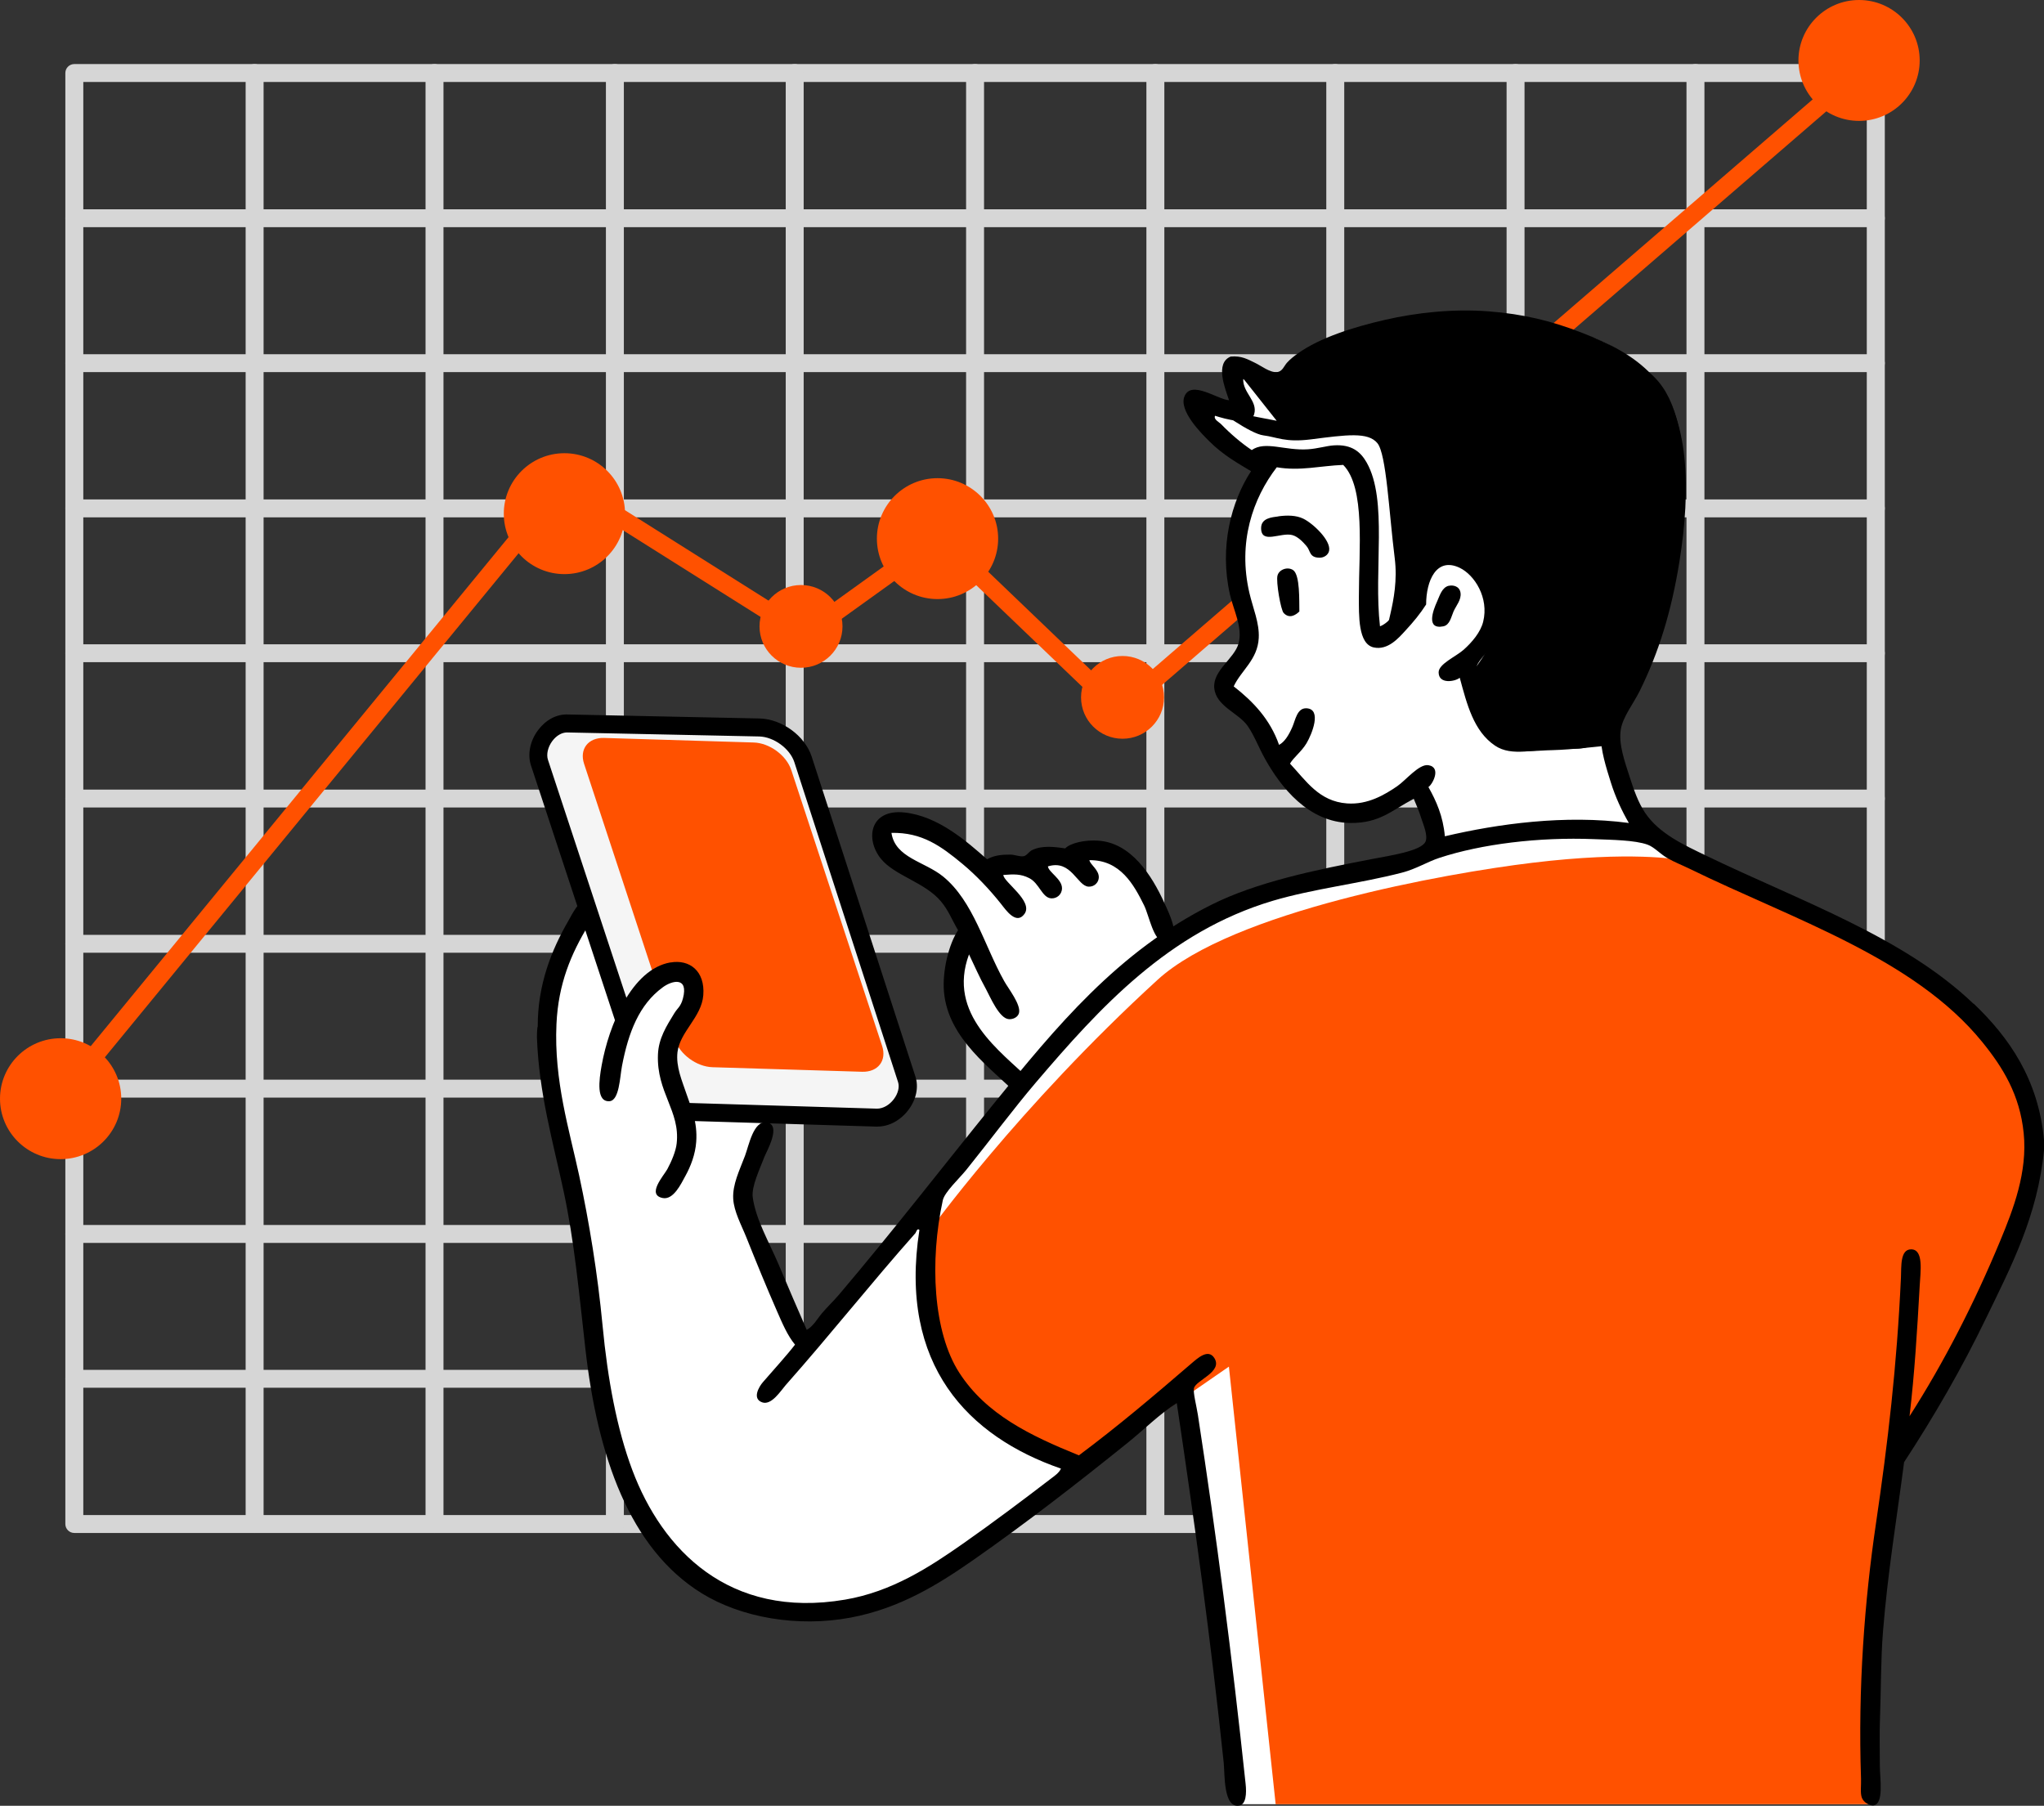 <svg width="206" height="182" viewBox="0 0 206 182" fill="none" xmlns="http://www.w3.org/2000/svg">
<rect x="0" y="0" width="206" height="182" fill="#333333" stroke="none"/>
<g clip-path="url(#clip0_1933_7657)">
<path d="M189.051 154.504H7.49C6.99 154.504 6.586 154.101 6.586 153.602V7.358C6.586 6.86 6.99 6.456 7.49 6.456H189.051C189.551 6.456 189.956 6.86 189.956 7.358V153.602C189.956 154.101 189.551 154.504 189.051 154.504ZM8.395 152.7H188.139V8.26H8.395V152.7Z" fill="#D6D6D6"/>
<path d="M189.051 139.867H7.49C6.99 139.867 6.586 139.463 6.586 138.965C6.586 138.466 6.99 138.062 7.49 138.062H189.051C189.551 138.062 189.956 138.466 189.956 138.965C189.956 139.463 189.551 139.867 189.051 139.867Z" fill="#D6D6D6"/>
<path d="M189.051 125.268H7.49C6.99 125.268 6.586 124.864 6.586 124.366C6.586 123.867 6.99 123.464 7.49 123.464H189.051C189.551 123.464 189.956 123.867 189.956 124.366C189.956 124.864 189.551 125.268 189.051 125.268Z" fill="#D6D6D6"/>
<path d="M189.051 110.622H7.49C6.99 110.622 6.586 110.219 6.586 109.72C6.586 109.222 6.99 108.818 7.49 108.818H189.051C189.551 108.818 189.956 109.222 189.956 109.72C189.956 110.219 189.551 110.622 189.051 110.622Z" fill="#D6D6D6"/>
<path d="M189.051 96.024H7.49C6.99 96.024 6.586 95.62 6.586 95.122C6.586 94.623 6.99 94.22 7.49 94.22H189.051C189.551 94.22 189.956 94.623 189.956 95.122C189.956 95.62 189.551 96.024 189.051 96.024Z" fill="#D6D6D6"/>
<path d="M189.051 81.386H7.49C6.99 81.386 6.586 80.983 6.586 80.484C6.586 79.986 6.99 79.582 7.49 79.582H189.051C189.551 79.582 189.956 79.986 189.956 80.484C189.956 80.983 189.551 81.386 189.051 81.386Z" fill="#D6D6D6"/>
<path d="M189.051 66.74H7.49C6.99 66.74 6.586 66.337 6.586 65.838C6.586 65.34 6.99 64.936 7.49 64.936H189.051C189.551 64.936 189.956 65.34 189.956 65.838C189.956 66.337 189.551 66.74 189.051 66.74Z" fill="#D6D6D6"/>
<path d="M189.051 52.142H7.49C6.99 52.142 6.586 51.738 6.586 51.24C6.586 50.741 6.99 50.338 7.49 50.338H189.051C189.551 50.338 189.956 50.741 189.956 51.24C189.956 51.738 189.551 52.142 189.051 52.142Z" fill="#D6D6D6"/>
<path d="M189.051 37.504H7.49C6.99 37.504 6.586 37.101 6.586 36.602C6.586 36.104 6.99 35.7 7.49 35.7H189.051C189.551 35.7 189.956 36.104 189.956 36.602C189.956 37.101 189.551 37.504 189.051 37.504Z" fill="#D6D6D6"/>
<path d="M189.051 22.898H7.49C6.99 22.898 6.586 22.494 6.586 21.996C6.586 21.497 6.99 21.094 7.49 21.094H189.051C189.551 21.094 189.956 21.497 189.956 21.996C189.956 22.494 189.551 22.898 189.051 22.898Z" fill="#D6D6D6"/>
<path d="M170.873 154.504C170.373 154.504 169.969 154.101 169.969 153.602V7.358C169.969 6.86 170.373 6.456 170.873 6.456C171.373 6.456 171.778 6.86 171.778 7.358V153.602C171.778 154.101 171.373 154.504 170.873 154.504Z" fill="#D6D6D6"/>
<path d="M152.742 154.504C152.243 154.504 151.838 154.101 151.838 153.602V7.358C151.838 6.86 152.243 6.456 152.742 6.456C153.242 6.456 153.647 6.86 153.647 7.358V153.602C153.647 154.101 153.242 154.504 152.742 154.504Z" fill="#D6D6D6"/>
<path d="M134.572 154.504C134.072 154.504 133.667 154.101 133.667 153.602V7.358C133.667 6.86 134.072 6.456 134.572 6.456C135.072 6.456 135.477 6.86 135.477 7.358V153.602C135.477 154.101 135.072 154.504 134.572 154.504Z" fill="#D6D6D6"/>
<path d="M116.441 154.504C115.941 154.504 115.537 154.101 115.537 153.602V7.358C115.537 6.86 115.941 6.456 116.441 6.456C116.941 6.456 117.346 6.86 117.346 7.358V153.602C117.346 154.101 116.941 154.504 116.441 154.504Z" fill="#D6D6D6"/>
<path d="M98.271 154.504C97.771 154.504 97.366 154.101 97.366 153.602V7.358C97.366 6.86 97.771 6.456 98.271 6.456C98.771 6.456 99.175 6.86 99.175 7.358V153.602C99.175 154.101 98.771 154.504 98.271 154.504Z" fill="#D6D6D6"/>
<path d="M80.093 154.504C79.593 154.504 79.188 154.101 79.188 153.602V7.358C79.188 6.86 79.593 6.456 80.093 6.456C80.592 6.456 80.997 6.86 80.997 7.358V153.602C80.997 154.101 80.592 154.504 80.093 154.504Z" fill="#D6D6D6"/>
<path d="M61.97 154.504C61.47 154.504 61.065 154.101 61.065 153.602V7.358C61.065 6.86 61.47 6.456 61.97 6.456C62.47 6.456 62.874 6.86 62.874 7.358V153.602C62.874 154.101 62.47 154.504 61.97 154.504Z" fill="#D6D6D6"/>
<path d="M43.791 154.504C43.291 154.504 42.887 154.101 42.887 153.602V7.358C42.887 6.86 43.291 6.456 43.791 6.456C44.291 6.456 44.696 6.86 44.696 7.358V153.602C44.696 154.101 44.291 154.504 43.791 154.504Z" fill="#D6D6D6"/>
<path d="M25.661 154.504C25.161 154.504 24.756 154.101 24.756 153.602V7.358C24.756 6.86 25.161 6.456 25.661 6.456C26.16 6.456 26.565 6.86 26.565 7.358V153.602C26.565 154.101 26.16 154.504 25.661 154.504Z" fill="#D6D6D6"/>
<path d="M7.49 109.784C7.292 109.784 7.086 109.713 6.919 109.578C6.53 109.262 6.475 108.692 6.792 108.304L56.217 48.091C56.503 47.735 57.011 47.656 57.4 47.901L81.085 62.824L94.145 53.432C94.502 53.179 94.986 53.21 95.303 53.511L112.839 70.317L188.068 5.372C188.449 5.048 189.02 5.087 189.345 5.467C189.671 5.847 189.631 6.417 189.25 6.741L113.41 72.232C113.061 72.54 112.53 72.525 112.188 72.2L94.597 55.347L81.648 64.652C81.346 64.865 80.95 64.881 80.632 64.683L57.106 49.864L8.189 109.459C8.006 109.681 7.752 109.792 7.482 109.792L7.49 109.784Z" fill="#FF5100"/>
<path fill-rule="evenodd" clip-rule="evenodd" d="M89.471 83.301H91.479L98.906 87.107H101.572L105.539 86.308L110.728 85.596L113.68 87.463L117.671 94.481L103.111 109.752L100.35 107.022L96.89 102.188L96.24 98.382L97.462 94.576L97.676 92.772L95.296 89.837L89.019 85.382C89.019 85.382 87.726 82.581 89.456 83.301H89.471Z" fill="white"/>
<path fill-rule="evenodd" clip-rule="evenodd" d="M81.283 134.827L74.895 120.909L77.895 110.14L73.086 94.181L65.048 88.682L59.526 90.256C59.526 90.256 53.646 98.169 55.194 106.611C56.741 115.054 57.812 121.162 58.899 129.644C59.986 138.126 62.255 157.385 73.245 160.93C84.242 164.482 91.955 161.278 99.263 155.66C106.571 150.042 119.758 139.701 119.758 139.701L125.042 181.842H188.98C188.98 181.842 188.012 167.726 189.377 160.534C190.742 153.35 191.503 146.695 191.503 146.695C191.503 146.695 204.905 124.596 205.302 118.709C205.698 112.822 202.088 102.331 193.241 97.797C184.394 93.263 168.794 86.284 166.438 83.721C164.081 81.157 161.59 75.112 162.494 73.269C163.399 71.417 169.556 61.123 168.802 49.603C168.048 38.082 165.208 34.039 154.139 32.544C149.053 31.855 142.15 32.291 137.659 33.723C132.39 35.408 129.93 38.201 129.93 38.201L124.019 36.706L125.28 41.421L120.472 40.867C120.472 40.867 121.44 42.901 123.154 44.642C124.868 46.374 126.859 46.604 126.859 46.604C126.859 46.604 123.979 50.275 124.495 54.936C125.011 59.604 126.748 63.046 125.598 64.842C124.447 66.638 123.13 68.561 123.154 69.637C123.178 70.713 126.28 71.472 126.701 72.778C127.129 74.091 129.819 81.79 136.159 81.743C142.507 81.687 143.332 78.989 143.332 78.989C143.332 78.989 146.038 84.227 144.355 85.596C142.673 86.965 122.543 88.721 114.632 96.998C106.721 105.274 81.283 134.811 81.283 134.811V134.827Z" fill="white"/>
<path fill-rule="evenodd" clip-rule="evenodd" d="M93.502 124.295C93.502 124.295 93.232 132.54 95.787 138.055C98.898 144.756 108.951 148.04 108.951 148.04L123.852 137.738L128.565 181.842H188.813C188.813 181.842 188.829 152.36 191.17 148.04C207.619 117.672 211.562 109.198 187.544 94.584C179.101 89.441 169.096 86.64 169.096 86.64C169.096 86.64 164.414 85.746 154.432 86.957C145.641 88.017 124.201 91.862 116.671 98.746C102.579 111.627 93.494 124.295 93.494 124.295H93.502Z" fill="#FF5100"/>
<path fill-rule="evenodd" clip-rule="evenodd" d="M148.363 67.73C148.363 67.73 149.656 75.017 151.806 75.445C153.965 75.872 154.695 75.642 156.512 75.603C158.329 75.563 161.852 75.16 161.852 75.16C161.852 75.16 161.518 73.918 162.558 72.406C164.113 70.151 166.208 67.825 167.953 61.25C169.699 54.675 171.405 41.785 166.311 37.639C161.217 33.501 149.029 30.953 141.42 32.473C138.055 33.145 134.612 34.118 132.493 35.4C129.811 37.022 128.835 38.905 128.248 38.771C127.193 38.526 123.971 36.476 123.971 36.476L128.669 42.41L122.686 41.255C122.686 41.255 125.987 43.716 127.336 43.882C128.685 44.048 129.51 44.61 132.089 44.286C135.691 43.827 137.873 43.51 138.817 44.666C139.73 45.773 139.984 51.644 140.563 56.249C141.126 60.728 138.984 64.154 140.19 63.829C141.531 63.465 142.872 61.155 142.872 61.155C142.872 61.155 143.61 56.336 146.419 56.376C149.22 56.407 151.164 59.303 151.132 61.851C151.1 64.399 148.379 67.722 148.379 67.722L148.363 67.73Z" fill="black"/>
<path fill-rule="evenodd" clip-rule="evenodd" d="M56.797 72.683L76.244 73.276C78.133 73.331 80.124 74.811 80.704 76.568L91.463 109.396C92.042 111.16 90.979 112.537 89.099 112.474L69.651 111.88C67.762 111.825 65.771 110.353 65.191 108.589L54.432 75.768C53.853 74.012 54.916 72.627 56.797 72.691V72.683Z" fill="#F5F5F5"/>
<path d="M88.432 113.55C88.337 113.55 69.262 112.965 69.262 112.965C67.032 112.894 64.747 111.216 64.057 109.135L53.512 77.145C53.147 76.03 53.416 74.669 54.226 73.593C54.987 72.572 56.074 71.963 57.233 72.01L76.586 72.414C78.823 72.485 81.116 74.163 81.799 76.243L92.257 108.502C92.606 109.555 92.344 110.813 91.566 111.849C90.765 112.917 89.606 113.542 88.448 113.542L88.432 113.55ZM57.138 73.822C56.622 73.822 56.075 74.139 55.67 74.677C55.218 75.278 55.043 76.03 55.225 76.584L65.771 108.573C66.223 109.934 67.842 111.113 69.309 111.161L88.384 111.738C89.003 111.738 89.638 111.374 90.09 110.773C90.511 110.211 90.67 109.562 90.511 109.064L80.053 76.805C79.609 75.452 77.99 74.265 76.522 74.226L57.177 73.822C57.177 73.822 57.146 73.822 57.13 73.822H57.138Z" fill="black"/>
<path fill-rule="evenodd" clip-rule="evenodd" d="M60.883 74.376L75.959 74.835C77.562 74.883 79.26 76.133 79.751 77.621L88.9 105.409C89.392 106.896 88.488 108.067 86.885 108.02L71.809 107.561C70.206 107.513 68.508 106.263 68.016 104.776L58.867 76.987C58.376 75.5 59.28 74.329 60.883 74.376Z" fill="#FF5100"/>
<path fill-rule="evenodd" clip-rule="evenodd" d="M61.335 107.798C61.335 107.798 64.334 96.349 69.103 98.39C73.872 100.432 66.675 103.201 67.341 108.028C68.008 112.854 70.436 114.595 68.008 118.78C65.58 122.966 60.415 116.264 60.415 116.264L61.343 107.806L61.335 107.798Z" fill="white"/>
<path fill-rule="evenodd" clip-rule="evenodd" d="M198.906 101.176C191.852 94.418 181.522 90.858 171.944 86.237C169.723 85.161 167.223 84.037 165.795 81.917C165.097 80.873 164.66 79.599 164.216 78.222C163.78 76.845 163.097 75.009 163.351 73.506C163.557 72.256 164.597 70.958 165.248 69.653C167.16 65.791 168.453 61.653 169.27 56.526C170.389 49.508 170.357 41.904 166.509 37.821C164.621 35.819 162.264 34.633 159.336 33.501C156.424 32.37 153.56 31.65 150.037 31.381C146.419 31.104 142.761 31.507 139.555 32.243C136.405 32.971 133.041 34.023 130.803 35.622C130.502 35.835 130.018 36.199 129.7 36.563C129.391 36.911 129.248 37.457 128.677 37.505C127.978 37.56 127.106 36.864 126.471 36.563C125.741 36.215 125.122 35.835 124.027 35.938C122.424 36.603 123.471 39.158 123.868 40.337C122.749 40.282 120.06 38.264 119.377 39.942C118.782 41.39 121.051 43.661 121.9 44.499C123.321 45.908 124.781 46.699 126.082 47.49C124.082 50.56 122.876 55.126 123.955 59.913C124.313 61.495 125.273 63.26 124.82 64.866C124.4 66.385 122.21 67.58 122.376 69.344C122.559 71.212 124.844 71.844 125.765 73.198C126.439 74.186 126.883 75.405 127.502 76.497C129.073 79.306 131.843 82.898 136.096 82.945C139.039 82.977 140.237 81.687 142.483 80.508C142.753 81.157 143.007 81.719 143.268 82.55C143.467 83.159 143.927 84.227 143.665 84.829C143.245 85.778 140.007 86.245 138.381 86.561C132.454 87.693 126.606 88.919 122.067 91.198C112.649 95.922 106.42 103.51 100.151 111.24C94.938 117.681 89.916 124.169 84.544 130.499C84.012 131.124 83.409 131.694 82.886 132.303C82.378 132.896 82.005 133.632 81.307 134.036C80.418 132.026 79.458 129.771 78.466 127.429C77.538 125.237 76.165 122.911 75.863 120.672C75.721 119.603 76.546 117.879 77.046 116.581C77.252 116.051 78.799 113.384 77.284 113.123C75.935 112.894 75.475 115.457 75.078 116.502C74.515 117.989 73.816 119.382 73.896 120.822C73.967 122.12 74.729 123.48 75.237 124.754C76.26 127.31 77.228 129.684 78.307 132.145C78.839 133.355 79.347 134.582 80.124 135.523C79.307 136.591 77.974 138.047 76.895 139.297C76.474 139.78 75.784 140.975 76.816 141.339C77.752 141.671 78.696 140.16 79.18 139.606C83.695 134.51 87.757 129.359 92.264 124.28C92.328 124.208 92.431 123.726 92.661 123.963C90.535 137.612 97.612 144.788 106.928 148.017C106.729 148.452 106.277 148.753 105.904 149.037C103.087 151.197 100.088 153.453 97.073 155.565C93.653 157.963 89.876 160.423 85.171 161.222C73.427 163.216 66.731 156.151 63.731 148.175C62.176 144.045 61.24 139.005 60.732 133.632C60.232 128.362 59.375 123.14 58.367 118.464C57.376 113.875 55.821 108.898 56.082 103.217C56.265 99.15 57.558 96.12 59.312 93.232C59.542 92.844 59.899 92.345 60.097 91.879C59.812 91.451 59.55 91.016 59.359 90.541C58.399 90.565 57.645 92.171 57.265 92.836C55.606 95.708 54.186 99.205 54.194 103.446C54.114 103.605 54.114 104.546 54.114 104.546C54.305 110.148 55.741 115.109 56.796 120.031C57.899 125.174 58.344 130.222 59.002 135.99C60.216 146.68 63.406 156.079 70.746 160.597C74.689 163.019 80.339 164.039 85.726 163.034C90.741 162.093 94.613 159.648 98.104 157.219C103.46 153.476 108.65 149.441 113.632 145.429C115.307 144.084 116.814 142.541 118.6 141.418C120.385 153.389 122.027 165.242 123.329 177.656C123.448 178.78 123.273 182.285 124.908 181.977C125.574 181.85 125.646 180.782 125.535 179.777C124.17 166.919 122.591 154.726 120.726 142.597C120.583 141.687 120.234 140.373 120.329 139.922C120.512 139.099 123.289 138.269 122.376 136.86C121.758 135.903 120.686 136.9 120.091 137.406C116.211 140.745 112.68 143.736 108.737 146.68C103.817 144.686 99.39 142.557 96.676 138.348C94.034 134.249 93.685 127.112 95.018 120.972C95.2 120.141 96.7 118.757 97.382 117.91C99.755 114.959 102.191 111.691 104.397 109.104C110.847 101.54 117.782 93.912 128.28 90.787C132.382 89.568 137.048 89.054 141.285 87.954C142.729 87.582 143.84 86.862 145.07 86.459C149.291 85.074 155.067 84.346 160.677 84.575C162.47 84.647 164.764 84.67 166.041 85.129C166.708 85.367 167.295 86.047 168.009 86.466C168.739 86.894 169.572 87.21 170.294 87.566C180.68 92.646 192.9 96.555 199.771 105.013C201.874 107.6 203.564 110.354 203.953 114.207C204.35 118.132 202.913 121.866 201.588 125.055C198.97 131.361 195.931 137.288 192.448 142.739C192.955 138.435 193.217 134.162 193.471 129.613C193.551 128.133 193.892 125.918 192.606 125.918C191.495 125.918 191.63 127.642 191.583 128.75C191.17 137.731 190.258 145.461 189.059 153.587C187.925 161.27 187.242 170.076 187.56 179.294C187.584 179.951 187.465 180.695 187.639 181.177C187.822 181.692 188.472 182.008 188.821 181.961C189.885 181.81 189.464 179.231 189.456 178.028C189.44 176.438 189.432 174.262 189.456 173.7C189.583 170.211 189.544 167.283 189.774 164.427C190.25 158.469 191.162 153.057 191.9 147.368C194.947 142.708 197.716 137.921 200.176 132.825C202.628 127.753 205.373 122.571 206.008 115.845V114.983C205.46 108.756 202.429 104.515 198.914 101.152L198.906 101.176ZM145.617 84.275C145.435 82.257 144.752 80.73 143.959 79.322C144.332 79.116 145.324 77.344 143.959 77.122C143.015 76.972 141.697 78.633 140.809 79.243C139.571 80.089 137.849 81.126 135.762 80.975C132.93 80.77 131.636 78.697 130.01 76.964C130.367 76.339 131.152 75.777 131.668 74.922C132.208 74.02 133.263 71.457 131.668 71.386C130.724 71.346 130.557 72.557 130.248 73.269C129.867 74.147 129.438 74.796 128.907 75.073C128.002 72.493 126.296 70.705 124.336 69.178C125.082 67.572 126.749 66.496 126.86 64.304C126.939 62.785 126.28 61.313 125.915 59.746C124.733 54.667 126.257 50.236 128.677 47.095C131.033 47.498 133.072 46.944 135.373 46.857C137.627 49.136 136.952 55.426 136.952 60.063C136.952 62.065 136.865 64.905 138.452 65.254C139.88 65.562 140.967 64.288 141.602 63.6C142.467 62.666 143.11 61.883 143.729 60.925C143.729 58.544 144.76 56.099 147.117 57.23C148.624 57.958 150.069 60.253 149.481 62.65C149.219 63.726 148.339 64.747 147.514 65.483C146.72 66.187 144.99 66.915 144.99 67.762C144.99 69.004 146.68 68.687 147.117 68.308C147.847 70.998 148.521 73.696 150.664 75.144C152.393 76.323 154.686 75.46 157.519 75.46C158.995 75.46 160.518 75.619 160.518 74.519C160.518 73.419 158.59 73.435 156.972 73.498C154.925 73.577 153.576 74.163 152.322 73.815C150.791 73.387 149.838 70.879 149.323 69.178C149.116 68.49 148.767 67.683 148.847 67.137C148.926 66.638 150.18 65.436 150.505 64.937C150.997 64.169 151.425 63.347 151.528 62.184C151.735 59.834 150.767 57.84 149.64 56.684C148.823 55.846 146.807 54.485 144.832 55.11C142.697 55.79 142.15 58.022 141.682 60.53C140.856 61.384 140.11 62.737 139.079 63.125C138.42 57.46 139.888 50.41 137.738 46.62C137.143 45.568 136.254 44.768 134.429 44.887C133.691 44.935 132.787 45.219 131.827 45.283C129.486 45.441 127.51 44.404 126.153 45.362C125.114 44.666 124.011 43.724 123.083 42.767C122.845 42.521 122.289 42.276 122.456 41.904C123.432 42.213 126.042 42.988 126.399 41.746C126.78 40.417 125.241 39.57 125.296 38.209C126.637 38.684 127.907 39.791 129.557 39.309C130.668 38.984 130.843 38.114 131.525 37.505C132.914 36.263 135.477 35.376 137.833 34.672C143.308 33.05 150.1 32.663 155.885 34.356C157.226 34.751 158.614 35.289 159.908 35.851C161.209 36.421 162.645 36.99 163.613 37.663C170.603 42.458 167.937 56.732 165.422 64.312C164.954 65.712 164.367 67.026 163.764 68.244C162.923 69.938 161.336 71.686 161.32 73.981C161.312 75.635 161.875 77.352 162.343 78.855C162.804 80.334 163.454 81.727 164.16 82.945C157.71 82.091 150.957 83.032 145.633 84.283L145.617 84.275Z" fill="black"/>
<path fill-rule="evenodd" clip-rule="evenodd" d="M128.827 52.04C129.7 51.921 130.621 51.921 131.351 52.277C132.327 52.752 134.144 54.461 133.953 55.497C133.874 55.941 133.422 56.209 133.009 56.209C131.93 56.209 132.104 55.529 131.668 55.031C131.367 54.682 130.835 54.089 130.248 53.931C129.089 53.614 127.098 54.904 127.098 53.227C127.098 52.19 128.232 52.135 128.835 52.048L128.827 52.04Z" fill="black"/>
<path fill-rule="evenodd" clip-rule="evenodd" d="M130.954 61.63C130.549 62.017 129.946 62.381 129.375 61.788C129.073 61.471 128.589 58.623 128.748 58.014C128.907 57.381 129.787 57.088 130.327 57.46C131.033 57.95 130.93 60.577 130.954 61.622V61.63Z" fill="black"/>
<path fill-rule="evenodd" clip-rule="evenodd" d="M146.014 59.042C146.442 58.947 147.093 59.066 147.196 59.746C147.299 60.451 146.752 61.036 146.49 61.63C146.26 62.152 146.125 62.99 145.466 63.125C143.689 63.481 144.427 61.511 144.84 60.609C145.101 60.031 145.324 59.193 146.022 59.034L146.014 59.042Z" fill="black"/>
<path fill-rule="evenodd" clip-rule="evenodd" d="M67.572 97.006C69.492 96.666 71.071 97.868 70.88 100.305C70.706 102.521 68.532 103.969 68.278 106.042C68.103 107.514 68.762 108.985 69.143 110.133C69.643 111.62 70.317 113.06 70.166 115.086C70.079 116.328 69.619 117.546 69.063 118.543C68.643 119.303 67.873 120.972 66.778 120.743C65.152 120.411 66.874 118.52 67.254 117.839C67.667 117.08 68.119 116.011 68.198 115.244C68.564 111.96 66.159 110.109 66.31 106.279C66.374 104.657 67.167 103.415 67.968 102.109C68.294 101.579 68.611 101.468 68.833 100.614C69.397 98.446 67.77 98.786 66.786 99.514C64.422 101.247 63.335 104.032 62.684 107.45C62.47 108.59 62.414 110.924 61.422 110.987C60.073 111.074 60.367 108.867 60.637 107.371C61.359 103.352 63.66 97.678 67.572 96.998V97.006Z" fill="black"/>
<path fill-rule="evenodd" clip-rule="evenodd" d="M99.469 86.609C100.183 86.206 100.945 86.126 101.834 86.134C102.278 86.134 102.786 86.372 103.175 86.293C103.508 86.221 103.69 85.826 104.04 85.668C105.023 85.201 106.214 85.335 107.348 85.509C107.912 84.948 109.348 84.639 110.657 84.726C113.998 84.932 116.076 88.207 117.354 91.016C117.822 92.053 119.306 95.028 117.354 94.949C116.259 94.901 115.823 92.306 115.307 91.254C114.283 89.181 112.903 86.649 109.792 86.696C109.879 87.163 110.816 87.701 110.736 88.5C110.689 88.967 110.284 89.386 109.713 89.363C108.562 89.315 107.975 86.585 105.611 87.321C105.674 87.899 107.031 88.595 107.031 89.521C107.031 90.154 106.499 90.589 105.928 90.541C105.015 90.462 104.746 89.014 103.722 88.5C102.865 88.065 102.175 88.105 101.12 88.184C101.12 88.88 104.182 90.834 103.246 92.116C102.421 93.248 101.389 91.736 100.882 91.095C99.715 89.624 98.358 88.2 97.017 87.084C94.843 85.28 92.931 83.879 89.844 83.943C90.217 86.467 93.185 86.823 95.049 88.342C98.096 90.826 99.199 95.305 101.199 98.873C101.619 99.633 102.905 101.239 102.699 102.094C102.595 102.513 102.111 102.75 101.675 102.719C100.699 102.655 99.771 100.424 99.39 99.728C98.684 98.454 98.231 97.37 97.66 96.191C95.415 102.244 100.866 105.963 103.809 108.843C103.452 109.405 102.929 109.8 102.548 110.338C100.033 107.759 95.557 104.76 95.137 99.965C94.954 97.916 95.613 95.162 96.557 93.754C95.906 92.654 95.613 91.784 94.827 90.842C93.209 88.912 90.122 88.247 88.757 86.522C87.17 84.512 87.702 81.537 91.122 81.885C94.566 82.234 97.486 84.861 99.477 86.601L99.469 86.609Z" fill="black"/>
<path fill-rule="evenodd" clip-rule="evenodd" d="M6.11 104.641C9.482 104.641 12.219 107.37 12.219 110.733C12.219 114.096 9.482 116.826 6.11 116.826C2.737 116.826 0 114.096 0 110.733C0 107.37 2.737 104.641 6.11 104.641Z" fill="#FF5100"/>
<path fill-rule="evenodd" clip-rule="evenodd" d="M56.884 45.678C60.256 45.678 62.993 48.407 62.993 51.77C62.993 55.133 60.256 57.863 56.884 57.863C53.511 57.863 50.774 55.133 50.774 51.77C50.774 48.407 53.511 45.678 56.884 45.678Z" fill="#FF5100"/>
<path fill-rule="evenodd" clip-rule="evenodd" d="M94.486 48.194C97.858 48.194 100.596 50.924 100.596 54.287C100.596 57.65 97.858 60.379 94.486 60.379C91.114 60.379 88.376 57.65 88.376 54.287C88.376 50.924 91.114 48.194 94.486 48.194Z" fill="#FF5100"/>
<path fill-rule="evenodd" clip-rule="evenodd" d="M187.361 0C190.734 0 193.471 2.73 193.471 6.093C193.471 9.455 190.734 12.185 187.361 12.185C183.989 12.185 181.252 9.455 181.252 6.093C181.252 2.73 183.989 0 187.361 0Z" fill="#FF5100"/>
<path fill-rule="evenodd" clip-rule="evenodd" d="M80.728 58.963C83.037 58.963 84.909 60.83 84.909 63.133C84.909 65.435 83.037 67.302 80.728 67.302C78.418 67.302 76.546 65.435 76.546 63.133C76.546 60.83 78.418 58.963 80.728 58.963Z" fill="#FF5100"/>
<path fill-rule="evenodd" clip-rule="evenodd" d="M113.133 66.115C115.441 66.115 117.314 67.983 117.314 70.285C117.314 72.588 115.441 74.455 113.133 74.455C110.824 74.455 108.951 72.588 108.951 70.285C108.951 67.983 110.824 66.115 113.133 66.115Z" fill="#FF5100"/>
</g>
<defs>
<clipPath id="clip0_1933_7657">
<rect width="206" height="182" fill="white"/>
</clipPath>
</defs>
</svg>
